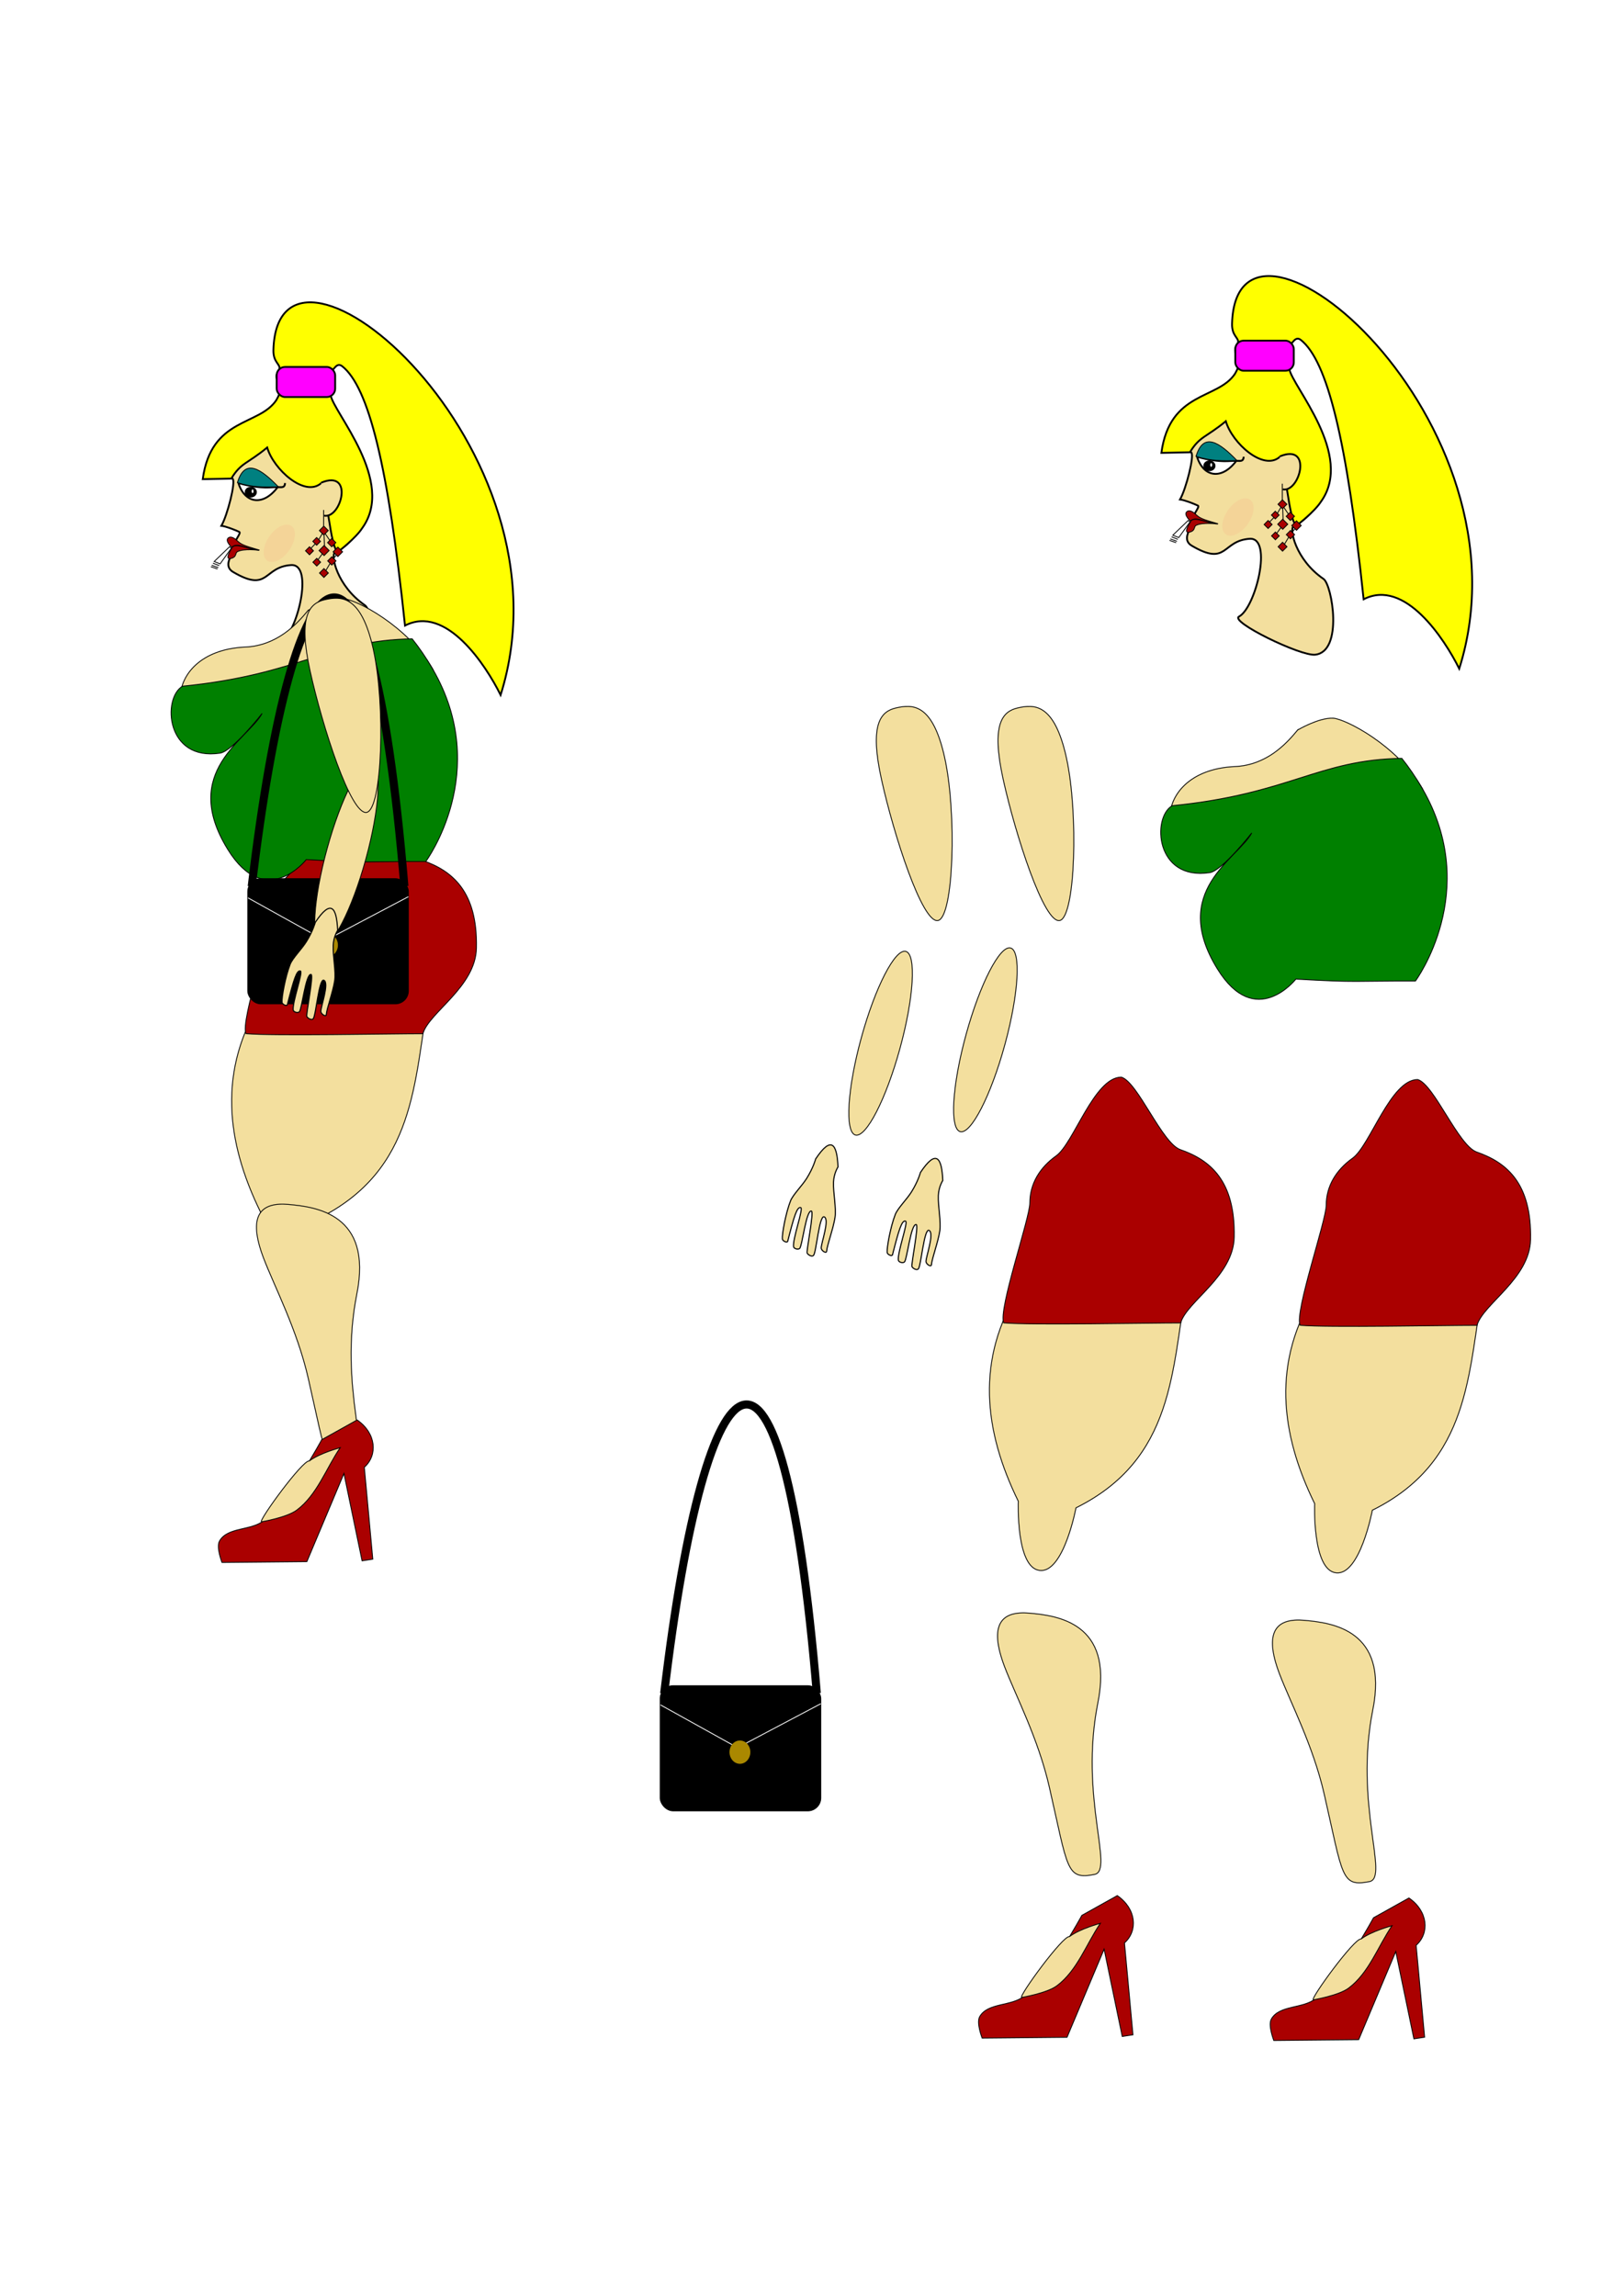 <?xml version="1.0" encoding="UTF-8"?>
<svg version="1.1" viewBox="0 0 1052.4 1488.2" xmlns="http://www.w3.org/2000/svg">
<defs>
<filter id="a" x="-.308" y="-.176" width="1.617" height="1.353" color-interpolation-filters="sRGB">
<feGaussianBlur stdDeviation="5.141"/>
</filter>
</defs>
<g transform="translate(0 435.83)">
<g transform="translate(52.579 122.68)">
<g transform="matrix(.699 0 0 .699 381.19 -151.04)" stroke="#000" stroke-width=".797">
<path d="m-377.5 343.77c-41.321 65.196-33.501 131.92-1.528 197.12 0 0-2.388 61.667 19.864 64.177 22.224 2.506 33.617-58.065 33.617-58.065 91.391-45.346 88.586-128.37 102.38-204.76l-65.705-68.761z" color="#000000" fill="#f3df9e"/>
<path d="m-178.86 296.02c-0.758 36.301-43.921 59.668-49.661 79.532-30.011 0-139.02 2.238-164.04-0.052-5.193-12.367 24.225-97.02 24.225-111.19 0-17.914 9.333-32.946 24.442-43.708 16.21-11.546 35.234-72.946 60.349-72.946 15.162 4.297 37.665 61.291 54.805 67.244 27.45 9.534 50.975 28.631 49.879 81.116z" color="#000000" fill="#a00"/>
</g>
<g transform="matrix(.699 0 0 .699 387.68 -149.96)">
<path d="m-290.61-130.06c0 25.801-5.805 46.044-28.72 57.88-4.086 2.11 1.625 30.933 27.778 48.888 7.952 5.459 18.577 67.502-7.815 70.241-13.639 1.416-79.34-30.672-70.536-35.353 15.446-8.213 31.47-73.477 9.979-72.131-26.033 1.631-20.404 26.064-53.736 6.458-13.079-7.693 7.005-24.021 2.481-26.888-2.166-1.373 5.38-9.295 3.146-10.338-3.731-1.741-12.601-5.262-16.578-5.634 5.612-9.734 13.514-40.769 10.442-43.628-30.89-28.744 47.406-49.088 75.255-49.088s48.304 17.398 48.304 59.593z" color="#000000" fill="#f3df9e" stroke="#000" stroke-width="1.697"/>
<path d="m-408.82-136.56c5.892 18.837 22.706 21.817 36.291 3.952-5.283-0.861-12.765 2.552-36.291-3.952z" color="#000000" fill="#fff" stroke="#000" stroke-width="1.697"/>
<g transform="translate(-178.92 2.324)" fill="#a00" stroke="#000" stroke-width=".797">
<path d="m-236.14-79.368c5.82-4.782 11.72 1.128 25.773 2.653-15.626-4.513-16.964-5.357-20.801-8.86-3.395-3.099-6.561-4.285-8.479-2.092-2.473 2.828 3.507 8.299 3.507 8.299z" color="#000000"/>
<path d="m-236.11-78.371s-8.34 12.577 0.785 8.884c3.816-1.544 2.368-4.653 4.54-5.798 5.936-3.129 20.089-1.282 20.089-1.282-9.075-0.173-22.872-8.315-25.414-1.805z" color="#000000"/>
</g>
<path d="m-373.59-213.59c-16.051 24.3-60.445 15.885-68.291 73.401l26.472-0.54c8.991-14.937 14.947-13.641 33.271-28.804 5.906 20.316 34.78 46.311 49.923 33.144 4.404-3.83 8.624 65.506 16.21 63.19 0 0 15.897-12.214 21.906-21.515 31.579-43.34-26.749-107.49-29.157-123.3-1.028-8.468-11.4-33.066-0.744-23.121 3.094 2.888 5.334-8.626 11.474-3.722 24.394 19.484 42.472 91.532 58.155 240.43 38.111-19.66 74.85 36.622 88.637 64.365 72.431-230.19-206.65-463.63-210.62-319.92-0.323 11.685 6.61 12.994 5.51 17.646-8.854 13.001 7.822 10.642-2.743 28.748z" color="#000000" fill="#ff0" stroke="#000" stroke-width="1.697"/>
<path d="m-332.04-136.94c30.671-12.674 18.492 33.839 2.674 30.561" color="#000000" fill="#f3df9e" stroke="#000" stroke-width="1.697"/>
<g transform="translate(-185.89)" stroke="#000" stroke-width=".797">
<path transform="translate(0 -435.83)" d="m-143.87 324.23v19.751l-5.422 9.101-8.907 9.295" color="#000000" fill="none"/>
<path transform="translate(0 -435.83)" d="m-143.49 383.09 6.777-11.425 6.584-8.133-6.971-9.488-6.584-9.682 0.775 17.428-7.746 10.65" color="#000000" fill="none"/>
<rect transform="rotate(44.952)" x="-170.02" y="33.166" width="5.809" height="5.809" color="#000000" fill="#a00"/>
<rect transform="rotate(44.952)" x="-156.74" y="36.111" width="5.422" height="5.422" color="#000000" fill="#a00"/>
<rect transform="rotate(44.952)" x="-167.24" y="45.344" width="5.035" height="5.035" color="#000000" fill="#a00"/>
<rect transform="rotate(44.952)" x="-157.13" y="45.708" width="6.584" height="6.584" color="#000000" fill="#a00"/>
<rect transform="rotate(44.952)" x="-147.06" y="37.737" width="6.196" height="6.196" color="#000000" fill="#a00"/>
<rect transform="rotate(44.952)" x="-165.87" y="56.122" width="5.228" height="5.228" color="#000000" fill="#a00"/>
<rect transform="matrix(.708 -.707 -.707 -.708 0 0)" x="-66.949" y="136.14" width="5.809" height="5.809" color="#000000" fill="#a00"/>
<rect transform="matrix(.708 -.707 -.707 -.708 0 0)" x="-53.664" y="139.09" width="5.422" height="5.422" color="#000000" fill="#a00"/>
<rect transform="matrix(.708 -.707 -.707 -.708 0 0)" x="-64.168" y="148.32" width="5.035" height="5.035" color="#000000" fill="#a00"/>
</g>
<rect x="-373.34" y="-244.24" width="54.219" height="27.884" ry="7.746" color="#000000" fill="#f0f" stroke="#000" stroke-width="1.697"/>
<path transform="matrix(-.46 -.32 .32 -.46 -510.8 -61.849)" d="m-165.71 170.22c0 19.33-8.954 35-20 35s-20-15.67-20-35 8.954-35 20-35 20 15.67 20 35z" color="#000000" fill="#ff4f4f" filter="url(#a)" opacity=".283"/>
<path d="m-409.74-136.97c6.887-23.011 21.612-12.978 37.953 3.873-12.555 0.532-25.143 0.436-37.953-3.873z" color="#000000" fill="#008080" stroke="#000" stroke-width=".797"/>
<path transform="translate(-185.89 -435.83)" d="m-206.23 307.67c0 2.513-2.341 4.551-5.228 4.551s-5.228-2.037-5.228-4.551 2.341-4.551 5.228-4.551c2.888 0 5.228 2.037 5.228 4.551z" color="#000000" stroke="#000" stroke-width=".797"/>
<path transform="matrix(1.317 0 0 1.317 -120.13 -532.01)" d="m-208.16 306.02c0 0.962-0.477 1.743-1.065 1.743-0.588 0-1.065-0.78-1.065-1.743 0-0.962 0.477-1.743 1.065-1.743 0.588 0 1.065 0.78 1.065 1.743z" color="#000000" fill="#fff" stroke="#000" stroke-width=".797"/>
<path d="m-417.02-77.53-14.24 13.692 5.477 2.191 10.428-14.519z" color="#000000" fill="#fff" stroke="#000" stroke-width=".797"/>
<path d="m-432.4-62.321 5.809 2.324" color="#000000" fill="#fff" stroke="#000" stroke-width=".797"/>
<path d="m-433.56-60.384 6.1 2.227" color="#000000" fill="#fff" stroke="#000" stroke-width=".797"/>
<path d="m-434.33-59.029 6.1 2.13" color="#000000" fill="#fff" stroke="#000" stroke-width=".797"/>
<path d="m-372.17-132.71c2.657-0.367 6.315 1.27 6.584-3.873" color="#000000" fill="none" stroke="#000" stroke-width="1.797"/>
</g>
<path d="m178.67 280.11c-12.207 61.17 10.718 108.78-2.148 111.34-18.527 3.687-17.136-3.278-29.398-56.874-7.151-31.254-21.859-59.241-28.849-77.524-10.843-28.363-1.552-36.506 16.065-34.934 17.618 1.572 54.703 6.018 44.331 57.992z" color="#000000" fill="#f3df9e" stroke="#000" stroke-width=".557"/>
<g transform="matrix(.699 0 0 .699 381.19 -151.04)" stroke="#000" stroke-width=".797">
<path d="m-334.98-16.87c-10.99 13.323-28.923 32.576-58.387 33.913-73.383 3.329-79.439 77.682-19.427 92.48 14.491 3.573 81.125-74.093 81.125-74.093-190.19 279.94 135.07 52.221 112.37 2.161-23.447-40.457-71.695-64.871-82.794-65.413-13.402-0.654-32.887 10.953-32.887 10.953z" color="#000000" fill="#f3df9e"/>
<path d="m-451.4 53.341c-18.747 11.077-15.527 69.731 34.899 62.048 11.579-1.764 38.931-36.778 38.931-36.778-13.167 24.235-76.416 53.704-31.902 125.94 35.418 57.477 72.84 9.537 72.84 9.537 59.315 3.443 52.613 1.634 110.84 1.779 0 0 61.587-83.197 6.483-178.28-6.271-10.821-12.682-20.144-19.12-28.171-77.866 1.222-103.66 33.034-212.97 43.922z" color="#000000" fill="#008000"/>
</g>
<rect x="107.97" y="10.99" width="104.08" height="81.123" ry="8.418" color="#000000" stroke="#000" stroke-width=".557"/>
<path d="m108.16 23.426 49.936 27.742 53.954-28.508" color="#000000" stroke="#fff" stroke-width=".557"/>
<path transform="matrix(1.174 0 0 1.174 37.482 -848.99)" d="m109.81 769.2c0 3.554-2.575 6.435-5.751 6.435s-5.751-2.881-5.751-6.435 2.575-6.435 5.751-6.435 5.751 2.881 5.751 6.435z" color="#000000" fill="#a80"/>
<path d="m110.55 16.06c27.356-230.58 76.507-268.25 98.916-0.191" color="#000000" fill="none" stroke="#000" stroke-width="5.238"/>
<path transform="matrix(.674 .185 -.185 .674 381.96 -451.18)" d="m-102.24 695.04c0 48.766-8.323 88.299-18.589 88.299-10.267 0-18.589-39.533-18.589-88.299s8.323-88.299 18.589-88.299c10.267 0 18.589 39.533 18.589 88.299z" color="#000000" fill="#f3df9e" stroke="#000" stroke-width=".797"/>
<path d="m189.36-137.54c7.902 35.825 5.852 103.31-4.29 105.54-10.142 2.237-28.771-55.696-36.673-91.522-7.902-35.825-0.545-44.074 9.597-46.311s23.464-3.537 31.366 32.288z" color="#000000" fill="#f3df9e" stroke="#000" stroke-width=".557"/>
<path d="m151.76 39.253s-1.43 5.54-5.802 12.577c-2.988 4.81-8.925 10.632-10.498 14.625-3.083 7.827-5.584 21.582-5.277 24.68 0.133 1.341 3.127 2.776 3.46 1.47 4.142-16.287 6.039-22.596 8.472-21.767 1.825 0.621-5.275 20.012-4.689 25.252 0.153 1.367 2.919 2.113 3.947 1.199 1.7-1.511 4.176-24.998 7.63-24.241 1.84 0.403-3.417 26.071-2.754 27.27 0.705 1.277 3.122 2.552 4.116 1.484 1.825-1.96 3.706-26.476 6.95-24.978 3.692 1.704-2.151 17.465-1.962 20.241 0.119 1.76 3.373 3.767 3.513 2.009 0.332-4.143 4.296-14.489 5.429-21.936 0.915-6.016-1.225-15.669-0.965-22.869 0.206-5.711 2.899-9.811 2.899-9.811-0.645-15.002-4.291-20.474-14.468-5.207z" color="#000000" fill="#f3df9e" stroke="#000" stroke-width=".722"/>
<g transform="matrix(.699 0 0 .699 381.19 -151.04)" stroke="#000" stroke-width=".797">
<path d="m-274.95 862.76-7.864-85.205c12.601-11.205 11.138-31.595-6.652-43.881l-32.853 18.336s-29.871 55.278-53.481 74.841c-11.669 9.669-33.843 5.883-41.257 19.1-3.261 5.813 2.292 19.864 2.292 19.864l78.693-0.764 34.381-81.718 16.808 80.954z" color="#000000" fill="#a00"/>
<path d="m-333.79 771.69c-6.048-1.284-47.303 55.461-44.388 56.442 0 0 23.518-3.967 32.725-10.844 18.836-14.068 27.137-38.488 40.277-57.898 0 0-18.708 4.913-28.614 12.3z" color="#000000" fill="#f3df9e"/>
</g>
<g transform="matrix(.699 0 0 .699 1008.9 -167)">
<path d="m-290.61-130.06c0 25.801-5.805 46.044-28.72 57.88-4.086 2.11 1.625 30.933 27.778 48.888 7.952 5.459 18.577 67.502-7.815 70.241-13.639 1.416-79.34-30.672-70.536-35.353 15.446-8.213 31.47-73.477 9.979-72.131-26.033 1.631-20.404 26.064-53.736 6.458-13.079-7.693 7.005-24.021 2.481-26.888-2.166-1.373 5.38-9.295 3.146-10.338-3.731-1.741-12.601-5.262-16.578-5.634 5.612-9.734 13.514-40.769 10.442-43.628-30.89-28.744 47.406-49.088 75.255-49.088s48.304 17.398 48.304 59.593z" color="#000000" fill="#f3df9e" stroke="#000" stroke-width="1.697"/>
<path d="m-408.82-136.56c5.892 18.837 22.706 21.817 36.291 3.952-5.283-0.861-12.765 2.552-36.291-3.952z" color="#000000" fill="#fff" stroke="#000" stroke-width="1.697"/>
<g transform="translate(-178.92 2.324)" fill="#a00" stroke="#000" stroke-width=".797">
<path d="m-236.14-79.368c5.82-4.782 11.72 1.128 25.773 2.653-15.626-4.513-16.964-5.357-20.801-8.86-3.395-3.099-6.561-4.285-8.479-2.092-2.473 2.828 3.507 8.299 3.507 8.299z" color="#000000"/>
<path d="m-236.11-78.371s-8.34 12.577 0.785 8.884c3.816-1.544 2.368-4.653 4.54-5.798 5.936-3.129 20.089-1.282 20.089-1.282-9.075-0.173-22.872-8.315-25.414-1.805z" color="#000000"/>
</g>
<path d="m-373.59-213.59c-16.051 24.3-60.445 15.885-68.291 73.401l26.472-0.54c8.991-14.937 14.947-13.641 33.271-28.804 5.906 20.316 34.78 46.311 49.923 33.144 4.404-3.83 8.624 65.506 16.21 63.19 0 0 15.897-12.214 21.906-21.515 31.579-43.34-26.749-107.49-29.157-123.3-1.028-8.468-11.4-33.066-0.744-23.121 3.094 2.888 5.334-8.626 11.474-3.722 24.394 19.484 42.472 91.532 58.155 240.43 38.111-19.66 74.85 36.622 88.637 64.365 72.431-230.19-206.65-463.63-210.62-319.92-0.323 11.685 6.61 12.994 5.51 17.646-8.854 13.001 7.822 10.642-2.743 28.748z" color="#000000" fill="#ff0" stroke="#000" stroke-width="1.697"/>
<path d="m-332.04-136.94c30.671-12.674 18.492 33.839 2.674 30.561" color="#000000" fill="#f3df9e" stroke="#000" stroke-width="1.697"/>
<g transform="translate(-185.89)" stroke="#000" stroke-width=".797">
<path transform="translate(0 -435.83)" d="m-143.87 324.23v19.751l-5.422 9.101-8.907 9.295" color="#000000" fill="none"/>
<path transform="translate(0 -435.83)" d="m-143.49 383.09 6.777-11.425 6.584-8.133-6.971-9.488-6.584-9.682 0.775 17.428-7.746 10.65" color="#000000" fill="none"/>
<rect transform="rotate(44.952)" x="-170.02" y="33.166" width="5.809" height="5.809" color="#000000" fill="#a00"/>
<rect transform="rotate(44.952)" x="-156.74" y="36.111" width="5.422" height="5.422" color="#000000" fill="#a00"/>
<rect transform="rotate(44.952)" x="-167.24" y="45.344" width="5.035" height="5.035" color="#000000" fill="#a00"/>
<rect transform="rotate(44.952)" x="-157.13" y="45.708" width="6.584" height="6.584" color="#000000" fill="#a00"/>
<rect transform="rotate(44.952)" x="-147.06" y="37.737" width="6.196" height="6.196" color="#000000" fill="#a00"/>
<rect transform="rotate(44.952)" x="-165.87" y="56.122" width="5.228" height="5.228" color="#000000" fill="#a00"/>
<rect transform="matrix(.708 -.707 -.707 -.708 0 0)" x="-66.949" y="136.14" width="5.809" height="5.809" color="#000000" fill="#a00"/>
<rect transform="matrix(.708 -.707 -.707 -.708 0 0)" x="-53.664" y="139.09" width="5.422" height="5.422" color="#000000" fill="#a00"/>
<rect transform="matrix(.708 -.707 -.707 -.708 0 0)" x="-64.168" y="148.32" width="5.035" height="5.035" color="#000000" fill="#a00"/>
</g>
<rect x="-373.34" y="-244.24" width="54.219" height="27.884" ry="7.746" color="#000000" fill="#f0f" stroke="#000" stroke-width="1.697"/>
<path transform="matrix(-.46 -.32 .32 -.46 -510.8 -61.849)" d="m-165.71 170.22c0 19.33-8.954 35-20 35s-20-15.67-20-35 8.954-35 20-35 20 15.67 20 35z" color="#000000" fill="#ff4f4f" filter="url(#a)" opacity=".283"/>
<path d="m-409.74-136.97c6.887-23.011 21.612-12.978 37.953 3.873-12.555 0.532-25.143 0.436-37.953-3.873z" color="#000000" fill="#008080" stroke="#000" stroke-width=".797"/>
<path transform="translate(-185.89 -435.83)" d="m-206.23 307.67c0 2.513-2.341 4.551-5.228 4.551s-5.228-2.037-5.228-4.551 2.341-4.551 5.228-4.551c2.888 0 5.228 2.037 5.228 4.551z" color="#000000" stroke="#000" stroke-width=".797"/>
<path transform="matrix(1.317 0 0 1.317 -120.13 -532.01)" d="m-208.16 306.02c0 0.962-0.477 1.743-1.065 1.743-0.588 0-1.065-0.78-1.065-1.743 0-0.962 0.477-1.743 1.065-1.743 0.588 0 1.065 0.78 1.065 1.743z" color="#000000" fill="#fff" stroke="#000" stroke-width=".797"/>
<path d="m-417.02-77.53-14.24 13.692 5.477 2.191 10.428-14.519z" color="#000000" fill="#fff" stroke="#000" stroke-width=".797"/>
<path d="m-432.4-62.321 5.809 2.324" color="#000000" fill="#fff" stroke="#000" stroke-width=".797"/>
<path d="m-433.56-60.384 6.1 2.227" color="#000000" fill="#fff" stroke="#000" stroke-width=".797"/>
<path d="m-434.33-59.029 6.1 2.13" color="#000000" fill="#fff" stroke="#000" stroke-width=".797"/>
<path d="m-372.17-132.71c2.657-0.367 6.315 1.27 6.584-3.873" color="#000000" fill="none" stroke="#000" stroke-width="1.797"/>
</g>
<g transform="matrix(.699 0 0 .699 1022.5 -73.586)" stroke="#000" stroke-width=".797">
<path d="m-334.98-16.87c-10.99 13.323-28.923 32.576-58.387 33.913-73.383 3.329-79.439 77.682-19.427 92.48 14.491 3.573 81.125-74.093 81.125-74.093-190.19 279.94 135.07 52.221 112.37 2.161-23.447-40.457-71.695-64.871-82.794-65.413-13.402-0.654-32.887 10.953-32.887 10.953z" color="#000000" fill="#f3df9e"/>
<path d="m-451.4 53.341c-18.747 11.077-15.527 69.731 34.899 62.048 11.579-1.764 38.931-36.778 38.931-36.778-13.167 24.235-76.416 53.704-31.902 125.94 35.418 57.477 72.84 9.537 72.84 9.537 59.315 3.443 52.613 1.634 110.84 1.779 0 0 61.587-83.197 6.483-178.28-6.271-10.821-12.682-20.144-19.12-28.171-77.866 1.222-103.66 33.034-212.97 43.922z" color="#000000" fill="#008000"/>
</g>
<g transform="matrix(.699 0 0 .699 872.25 36.401)" stroke="#000" stroke-width=".797">
<path d="m-377.5 343.77c-41.321 65.196-33.501 131.92-1.528 197.12 0 0-2.388 61.667 19.864 64.177 22.224 2.506 33.617-58.065 33.617-58.065 91.391-45.346 88.586-128.37 102.38-204.76l-65.705-68.761z" color="#000000" fill="#f3df9e"/>
<path d="m-178.86 296.02c-0.758 36.301-43.921 59.668-49.661 79.532-30.011 0-139.02 2.238-164.04-0.052-5.193-12.367 24.225-97.02 24.225-111.19 0-17.914 9.333-32.946 24.442-43.708 16.21-11.546 35.234-72.946 60.349-72.946 15.162 4.297 37.665 61.291 54.805 67.244 27.45 9.534 50.975 28.631 49.879 81.116z" color="#000000" fill="#a00"/>
</g>
<g transform="matrix(.699 0 0 .699 1064.3 37.95)" stroke="#000" stroke-width=".797">
<path d="m-377.5 343.77c-41.321 65.196-33.501 131.92-1.528 197.12 0 0-2.388 61.667 19.864 64.177 22.224 2.506 33.617-58.065 33.617-58.065 91.391-45.346 88.586-128.37 102.38-204.76l-65.705-68.761z" color="#000000" fill="#f3df9e"/>
<path d="m-178.86 296.02c-0.758 36.301-43.921 59.668-49.661 79.532-30.011 0-139.02 2.238-164.04-0.052-5.193-12.367 24.225-97.02 24.225-111.19 0-17.914 9.333-32.946 24.442-43.708 16.21-11.546 35.234-72.946 60.349-72.946 15.162 4.297 37.665 61.291 54.805 67.244 27.45 9.534 50.975 28.631 49.879 81.116z" color="#000000" fill="#a00"/>
</g>
<path d="m658.9 545c-12.207 61.17 10.718 108.78-2.148 111.34-18.527 3.687-17.136-3.278-29.398-56.874-7.151-31.254-21.859-59.241-28.849-77.524-10.843-28.363-1.552-36.506 16.065-34.934 17.618 1.572 54.703 6.018 44.331 57.992z" color="#000000" fill="#f3df9e" stroke="#000" stroke-width=".557"/>
<path d="m837.05 549.65c-12.207 61.17 10.718 108.78-2.148 111.34-18.527 3.687-17.136-3.278-29.398-56.874-7.151-31.254-21.859-59.241-28.849-77.524-10.843-28.363-1.552-36.506 16.065-34.934 17.618 1.572 54.703 6.018 44.331 57.992z" color="#000000" fill="#f3df9e" stroke="#000" stroke-width=".557"/>
<g transform="matrix(.699 0 0 .699 873.8 157.23)" stroke="#000" stroke-width=".797">
<path d="m-274.95 862.76-7.864-85.205c12.601-11.205 11.138-31.595-6.652-43.881l-32.853 18.336s-29.871 55.278-53.481 74.841c-11.669 9.669-33.843 5.883-41.257 19.1-3.261 5.813 2.292 19.864 2.292 19.864l78.693-0.764 34.381-81.718 16.808 80.954z" color="#000000" fill="#a00"/>
<path d="m-333.79 771.69c-6.048-1.284-47.303 55.461-44.388 56.442 0 0 23.518-3.967 32.725-10.844 18.836-14.068 27.137-38.488 40.277-57.898 0 0-18.708 4.913-28.614 12.3z" color="#000000" fill="#f3df9e"/>
</g>
<g transform="matrix(.699 0 0 .699 1062.8 158.78)" stroke="#000" stroke-width=".797">
<path d="m-274.95 862.76-7.864-85.205c12.601-11.205 11.138-31.595-6.652-43.881l-32.853 18.336s-29.871 55.278-53.481 74.841c-11.669 9.669-33.843 5.883-41.257 19.1-3.261 5.813 2.292 19.864 2.292 19.864l78.693-0.764 34.381-81.718 16.808 80.954z" color="#000000" fill="#a00"/>
<path d="m-333.79 771.69c-6.048-1.284-47.303 55.461-44.388 56.442 0 0 23.518-3.967 32.725-10.844 18.836-14.068 27.137-38.488 40.277-57.898 0 0-18.708 4.913-28.614 12.3z" color="#000000" fill="#f3df9e"/>
</g>
<g transform="translate(267.27 523.05)">
<rect x="107.97" y="10.99" width="104.08" height="81.123" ry="8.418" color="#000000" stroke="#000" stroke-width=".557"/>
<path d="m108.16 23.426 49.936 27.742 53.954-28.508" color="#000000" stroke="#fff" stroke-width=".557"/>
<path transform="matrix(1.174 0 0 1.174 37.482 -848.99)" d="m109.81 769.2c0 3.554-2.575 6.435-5.751 6.435s-5.751-2.881-5.751-6.435 2.575-6.435 5.751-6.435 5.751 2.881 5.751 6.435z" color="#000000" fill="#a80"/>
<path d="m110.55 16.06c27.356-230.58 76.507-268.25 98.916-0.191" color="#000000" fill="none" stroke="#000" stroke-width="5.238"/>
</g>
<path d="m559.6-67.433c7.902 35.825 5.852 103.31-4.29 105.54-10.142 2.237-28.771-55.696-36.673-91.522-7.902-35.825-0.545-44.074 9.597-46.311s23.464-3.537 31.366 32.288z" color="#000000" fill="#f3df9e" stroke="#000" stroke-width=".557"/>
<path d="m638.47-67.433c7.902 35.825 5.852 103.31-4.29 105.54-10.142 2.237-28.771-55.696-36.673-91.522-7.902-35.825-0.545-44.074 9.597-46.311s23.464-3.537 31.366 32.289z" color="#000000" fill="#f3df9e" stroke="#000" stroke-width=".557"/>
<path transform="matrix(.674 .185 -.185 .674 728.1 -328.49)" d="m-102.24 695.04c0 48.766-8.323 88.299-18.589 88.299-10.267 0-18.589-39.533-18.589-88.299s8.323-88.299 18.589-88.299c10.267 0 18.589 39.533 18.589 88.299z" color="#000000" fill="#f3df9e" stroke="#000" stroke-width=".797"/>
<path transform="matrix(.674 .185 -.185 .674 796.01 -330.68)" d="m-102.24 695.04c0 48.766-8.323 88.299-18.589 88.299-10.267 0-18.589-39.533-18.589-88.299s8.323-88.299 18.589-88.299c10.267 0 18.589 39.533 18.589 88.299z" color="#000000" fill="#f3df9e" stroke="#000" stroke-width=".797"/>
<path d="m476 192.61s-1.43 5.54-5.802 12.577c-2.988 4.81-8.925 10.632-10.498 14.625-3.083 7.827-5.584 21.582-5.277 24.68 0.133 1.341 3.127 2.776 3.46 1.47 4.142-16.287 6.039-22.596 8.472-21.767 1.825 0.621-5.275 20.012-4.689 25.252 0.153 1.367 2.919 2.113 3.947 1.199 1.7-1.511 4.176-24.998 7.63-24.241 1.84 0.403-3.417 26.071-2.754 27.27 0.705 1.277 3.122 2.552 4.116 1.484 1.825-1.96 3.706-26.476 6.95-24.978 3.692 1.704-2.151 17.465-1.962 20.241 0.119 1.76 3.373 3.767 3.513 2.009 0.332-4.143 4.296-14.489 5.429-21.936 0.915-6.016-1.225-15.669-0.965-22.869 0.206-5.711 2.899-9.811 2.899-9.811-0.645-15.002-4.291-20.474-14.468-5.207z" color="#000000" fill="#f3df9e" stroke="#000" stroke-width=".722"/>
<path d="m543.91 201.37s-1.43 5.54-5.802 12.577c-2.988 4.81-8.925 10.632-10.498 14.625-3.083 7.827-5.584 21.582-5.277 24.68 0.133 1.341 3.127 2.776 3.46 1.47 4.142-16.287 6.039-22.596 8.472-21.767 1.825 0.621-5.275 20.012-4.689 25.252 0.153 1.367 2.919 2.113 3.947 1.199 1.7-1.511 4.176-24.998 7.63-24.241 1.84 0.403-3.417 26.071-2.754 27.27 0.705 1.277 3.122 2.552 4.116 1.484 1.825-1.96 3.706-26.476 6.95-24.978 3.692 1.704-2.151 17.465-1.962 20.241 0.119 1.76 3.373 3.767 3.513 2.009 0.332-4.143 4.296-14.489 5.429-21.936 0.915-6.016-1.225-15.669-0.965-22.869 0.206-5.711 2.899-9.811 2.899-9.811-0.645-15.002-4.291-20.474-14.468-5.207z" color="#000000" fill="#f3df9e" stroke="#000" stroke-width=".722"/>
</g>
</g>
</svg>

